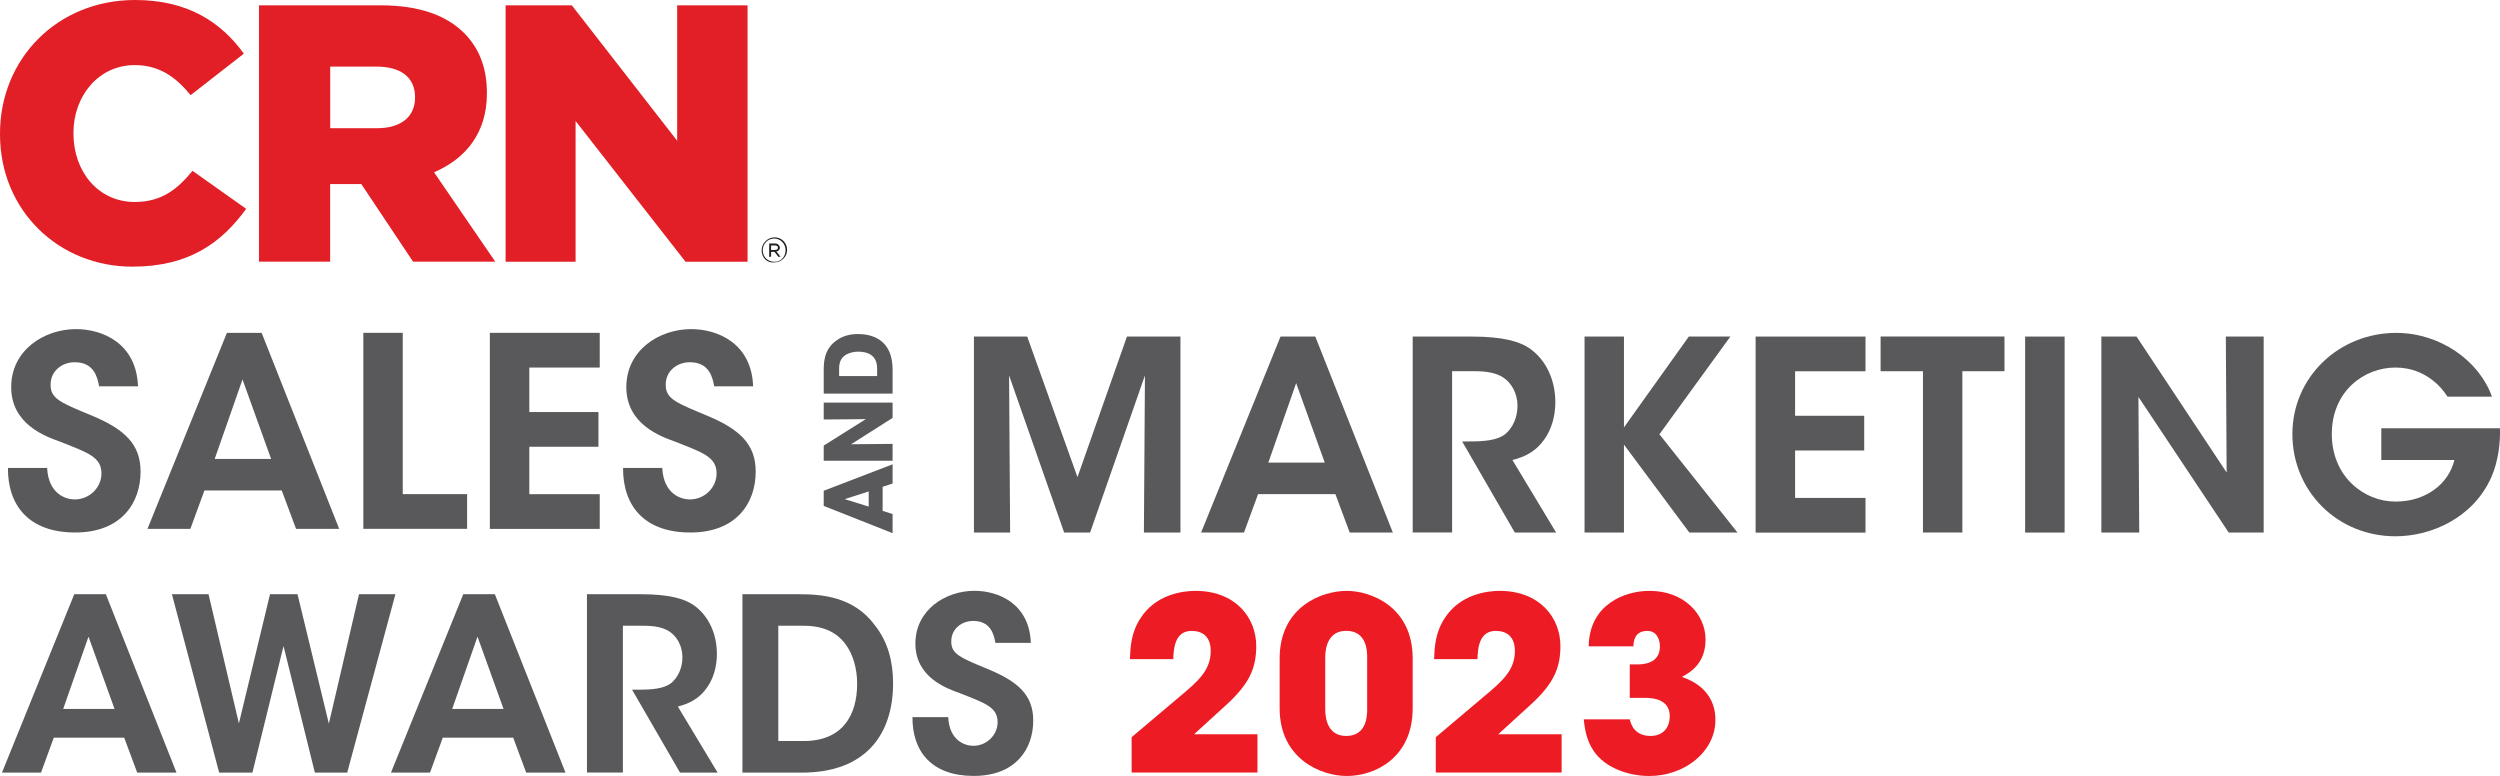 <?xml version="1.0" encoding="UTF-8"?>
<svg id="Layer_1" data-name="Layer 1" xmlns="http://www.w3.org/2000/svg" viewBox="0 0 409.06 126.97">
  <defs>
    <style>
      .cls-1 {
        fill: #59595b;
      }

      .cls-1, .cls-2, .cls-3, .cls-4 {
        stroke-width: 0px;
      }

      .cls-2 {
        fill: #ed1c24;
      }

      .cls-3 {
        fill: #e21f26;
      }

      .cls-4 {
        fill: #231f20;
      }
    </style>
  </defs>
  <g>
    <g>
      <path class="cls-3" d="m0,21.97v-.12C0,9.59,9.4,0,22.1,0c8.59,0,14.07,3.61,17.8,8.78l-8.71,6.79c-2.43-2.99-5.17-4.92-9.15-4.92-5.85,0-10.02,4.98-10.02,11.08v.12c0,6.29,4.11,11.2,10.02,11.2,4.36,0,6.97-2.05,9.46-5.1l8.78,6.22c-3.98,5.48-9.28,9.46-18.61,9.46C9.65,43.64,0,34.49,0,21.97"/>
      <path class="cls-3" d="m42.39.87h19.86c6.41,0,10.83,1.68,13.69,4.54,2.43,2.43,3.73,5.66,3.73,9.77v.12c0,6.41-3.42,10.64-8.65,12.89l10.02,14.63h-13.45l-8.47-12.7h-5.1v12.7h-11.64V.87Zm19.3,20.11c3.98,0,6.22-1.93,6.22-4.98v-.12c0-3.3-2.43-4.98-6.29-4.98h-7.59v10.08h7.66Z"/>
      <polygon class="cls-3" points="82.73 .87 93.56 .87 110.8 23.03 110.8 .87 122.32 .87 122.32 42.83 112.17 42.83 94.18 19.8 94.18 42.83 82.73 42.83 82.73 .87"/>
    </g>
    <path class="cls-4" d="m124.62,40.96h0c0-1.12.93-2.12,2.12-2.12s2.05.93,2.05,2.05h0c0,1.12-.93,2.05-2.12,2.05-1.18.12-2.05-.81-2.05-1.99Zm3.92,0h0c0-1.06-.81-1.93-1.87-1.93s-1.87.87-1.87,1.93h0c0,1.06.81,1.87,1.87,1.87,1.06.06,1.87-.81,1.87-1.87Zm-2.68-1.12h.93c.25,0,.5.06.62.25.12.12.19.25.19.44h0c0,.37-.25.56-.56.62l.68.87h-.37l-.62-.81h-.56v.81h-.31v-2.18h0Zm.93,1.06c.31,0,.5-.12.5-.37h0c0-.25-.19-.37-.5-.37h-.62v.75h.62Z"/>
  </g>
  <g>
    <path class="cls-1" d="m7.71,76.56c.22,4.33,3.12,5.16,4.51,5.16,2.47,0,4.38-1.99,4.38-4.25,0-2.73-2.3-3.42-6.76-5.2-2.43-.87-8.01-2.86-8.01-8.93s5.42-9.49,10.61-9.49c4.25,0,9.88,2.25,10.14,9.36h-6.37c-.26-1.47-.82-3.94-3.99-3.94-2.12,0-3.94,1.47-3.94,3.64-.04,2.38,1.69,2.99,7.1,5.24,4.9,2.12,7.62,4.46,7.62,9.01,0,5.16-3.16,9.97-10.7,9.97s-11.05-4.38-11-10.57h6.41Z"/>
    <path class="cls-1" d="m31.15,86.53h-7.02l13-32.07h5.68l12.69,32.07h-7.06l-2.34-6.28h-12.65l-2.3,6.28Zm8.53-24.44l-4.55,13h9.23l-4.68-13Z"/>
    <path class="cls-1" d="m59.44,54.46h6.46v26.39h10.53v5.68h-16.98v-32.07Z"/>
    <path class="cls-1" d="m80.15,54.46h17.98v5.68h-11.52v7.28h11.31v5.68h-11.31v7.76h11.52v5.68h-17.98v-32.07Z"/>
    <path class="cls-1" d="m108.36,76.56c.22,4.33,3.12,5.16,4.51,5.16,2.47,0,4.38-1.99,4.38-4.25,0-2.73-2.3-3.42-6.76-5.2-2.43-.87-8.01-2.86-8.01-8.93s5.42-9.49,10.61-9.49c4.25,0,9.88,2.25,10.14,9.36h-6.37c-.26-1.47-.82-3.94-3.99-3.94-2.12,0-3.94,1.47-3.94,3.64-.04,2.38,1.69,2.99,7.1,5.24,4.9,2.12,7.62,4.46,7.62,9.01,0,5.16-3.16,9.97-10.7,9.97s-11.05-4.38-11-10.57h6.41Z"/>
    <path class="cls-1" d="m159.36,87.13v-32.07h8.71l8.23,23.01,8.1-23.01h8.75v32.07h-5.98l.17-25.7-8.97,25.7h-4.25l-9.01-25.7.17,25.7h-5.94Z"/>
    <path class="cls-1" d="m203.55,87.13h-7.02l13-32.07h5.68l12.69,32.07h-7.06l-2.34-6.28h-12.65l-2.3,6.28Zm8.53-24.44l-4.55,13h9.23l-4.68-13Z"/>
    <path class="cls-1" d="m231.15,55.07h9.7c4.98,0,7.84.78,9.57,2.04,2.64,1.91,4.07,5.16,4.07,8.71,0,2.34-.65,4.42-1.73,5.98-1.39,2.04-3.21,2.95-5.29,3.47l7.15,11.87h-6.76l-8.62-14.91h1.26c2.12,0,4.42-.13,5.76-1.17,1.26-1.04,2.04-2.73,2.04-4.68s-.95-3.73-2.38-4.64c-1.17-.74-2.73-1-4.55-1h-3.77v26.39h-6.45v-32.07Z"/>
    <path class="cls-1" d="m259.27,55.07h6.45v14.86l10.61-14.86h6.8l-11.61,15.99,12.78,16.08h-7.88l-10.7-14.39v14.39h-6.45v-32.07Z"/>
    <path class="cls-1" d="m287.26,55.07h17.98v5.68h-11.52v7.28h11.31v5.68h-11.31v7.76h11.52v5.68h-17.98v-32.07Z"/>
    <path class="cls-1" d="m314.64,60.74h-6.93v-5.68h20.27v5.68h-6.89v26.39h-6.45v-26.39Z"/>
    <path class="cls-1" d="m331.36,55.07h6.46v32.07h-6.46v-32.07Z"/>
    <path class="cls-1" d="m364.33,77.3l-.13-22.23h6.19v32.07h-5.72l-14.77-22.19.13,22.19h-6.2v-32.07h5.76l14.73,22.23Z"/>
    <path class="cls-1" d="m400.47,64.9c-.65-1-1.43-1.91-2.38-2.64-1.65-1.3-3.68-2.12-6.15-2.12-5.16,0-10.4,3.9-10.4,10.88s5.29,11.05,10.4,11.05c2.56,0,4.72-.74,6.37-1.95,1.69-1.21,2.82-2.95,3.29-4.85h-11.96v-5.2h19.41c.09,2.12-.22,5.37-1.43,8.06-2.99,6.67-9.88,9.62-15.64,9.62-9.57,0-16.89-7.41-16.89-16.73s7.62-16.55,16.98-16.55c7.23,0,13.6,4.59,15.68,10.44h-7.28Z"/>
    <path class="cls-1" d="m6.71,126.42H.32l11.83-29.19h5.17l11.56,29.19h-6.43l-2.13-5.72h-11.52l-2.09,5.72Zm7.77-22.25l-4.14,11.83h8.4l-4.26-11.83Z"/>
    <path class="cls-1" d="m28.12,97.23h6l4.97,21.14,5.09-21.14h4.5l5.13,21.18,4.93-21.18h5.96l-7.89,29.19h-5.29l-5.13-20.71-5.09,20.71h-5.44l-7.73-29.19Z"/>
    <path class="cls-1" d="m70.36,126.42h-6.39l11.83-29.19h5.17l11.56,29.19h-6.43l-2.13-5.72h-11.52l-2.09,5.72Zm7.77-22.25l-4.14,11.83h8.4l-4.26-11.83Z"/>
    <path class="cls-1" d="m96.03,97.23h8.84c4.54,0,7.14.71,8.72,1.85,2.41,1.74,3.71,4.69,3.71,7.93,0,2.13-.59,4.02-1.58,5.44-1.26,1.85-2.92,2.68-4.81,3.16l6.51,10.81h-6.15l-7.85-13.57h1.14c1.93,0,4.02-.12,5.25-1.07,1.14-.95,1.85-2.49,1.85-4.26s-.87-3.39-2.17-4.22c-1.06-.67-2.48-.91-4.14-.91h-3.43v24.02h-5.88v-29.19Z"/>
    <path class="cls-1" d="m121.47,97.23h9.27c3.63,0,8.91.35,12.39,5.05,2.13,2.68,3,5.92,3,9.51,0,8.24-4.34,14.63-14.95,14.63h-9.7v-29.19Zm5.88,24.02h4.14c6.31,0,8.76-4.14,8.76-9.39,0-2.29-.59-4.73-1.97-6.55-1.22-1.58-3.2-2.92-6.75-2.92h-4.18v18.85Z"/>
    <path class="cls-1" d="m155.15,117.34c.2,3.94,2.84,4.69,4.1,4.69,2.25,0,3.98-1.81,3.98-3.87,0-2.48-2.09-3.12-6.15-4.73-2.21-.79-7.3-2.6-7.3-8.12s4.93-8.64,9.66-8.64c3.87,0,8.99,2.05,9.23,8.52h-5.8c-.24-1.34-.75-3.59-3.63-3.59-1.93,0-3.59,1.34-3.59,3.31-.04,2.17,1.54,2.72,6.47,4.77,4.46,1.93,6.94,4.06,6.94,8.21,0,4.69-2.88,9.07-9.74,9.07s-10.06-3.98-10.02-9.62h5.84Z"/>
    <path class="cls-2" d="m185.16,120.62c2.64-2.21,5.25-4.42,7.85-6.63,3.08-2.56,5.09-4.34,5.09-7.49,0-2.33-1.34-3.27-3.12-3.27-2.56,0-2.96,2.49-3,4.62h-7.1c.08-1.89.16-4.3,1.74-6.71,2.49-3.87,6.86-4.46,8.99-4.46,6.51,0,9.94,4.34,9.94,9.03,0,3.55-1.07,6.11-4.81,9.54-1.77,1.62-3.55,3.23-5.36,4.89h10.37v6.27h-20.59v-5.8Z"/>
    <path class="cls-2" d="m209.38,107.76c0-8.44,6.82-11.08,11-11.08,3.75,0,10.77,2.45,10.77,11.08v8.13c0,8.12-6.19,11.08-10.77,11.08-4.3,0-11-2.84-11-11.08v-8.13Zm7.46,8.32c0,1.74.55,4.34,3.43,4.34,3.43,0,3.43-3.47,3.43-4.34v-8.52c0-.91,0-4.34-3.43-4.34-2.96,0-3.43,2.76-3.43,4.34v8.52Z"/>
    <path class="cls-2" d="m234.93,120.62c2.64-2.21,5.25-4.42,7.85-6.63,3.08-2.56,5.09-4.34,5.09-7.49,0-2.33-1.34-3.27-3.12-3.27-2.56,0-2.96,2.49-3,4.62h-7.1c.08-1.89.16-4.3,1.74-6.71,2.49-3.87,6.86-4.46,8.99-4.46,6.51,0,9.94,4.34,9.94,9.03,0,3.55-1.07,6.11-4.81,9.54-1.77,1.62-3.55,3.23-5.36,4.89h10.37v6.27h-20.59v-5.8Z"/>
    <path class="cls-2" d="m259.94,105.75c.08-3.51,1.58-5.76,3.55-7.14,1.97-1.42,4.46-1.93,6.43-1.93,5.68,0,9.15,3.87,9.15,7.97s-2.8,5.52-3.87,6.11c5.48,1.85,5.48,6.07,5.48,7.06,0,5.09-4.93,9.15-10.81,9.15-3.39,0-7.22-1.3-9.11-4.1-1.3-1.89-1.5-4.1-1.62-5.17h7.53c.16.67.67,2.68,3.35,2.72,2.17,0,3.19-1.42,3.19-3.27,0-2.76-2.84-2.96-3.9-2.96h-2.64v-5.48h1.26c.67,0,3.67,0,3.67-2.92,0-1.26-.59-2.56-2.05-2.56-2.17,0-2.25,1.81-2.29,2.52h-7.34Z"/>
  </g>
  <g>
    <path class="cls-1" d="m146.05,84.12v3.12l-11.27-4.46v-2.48l11.27-4.33v3.15l-1.63.53v3.94l1.63.52Zm-7.84-2.45l3.93,1.22v-2.48l-3.93,1.26Z"/>
    <path class="cls-1" d="m141.65,68.58l-6.87.06v-2.76h11.27v2.5l-6.79,4.31,6.79-.06v2.76h-11.27v-2.48l6.87-4.32Z"/>
    <path class="cls-1" d="m134.78,64.41v-3.73c0-1.26,0-3.52,2.1-4.98,1.07-.78,2.27-1.04,3.5-1.04,3.08,0,5.67,1.52,5.67,5.8v3.94h-11.27Zm8.74-2.88v-1.23c0-2.15-1.49-2.76-3.09-2.76-.64,0-1.45.14-2.09.55-.5.33-1.04.91-1.04,2.19v1.25h6.21Z"/>
  </g>
</svg>